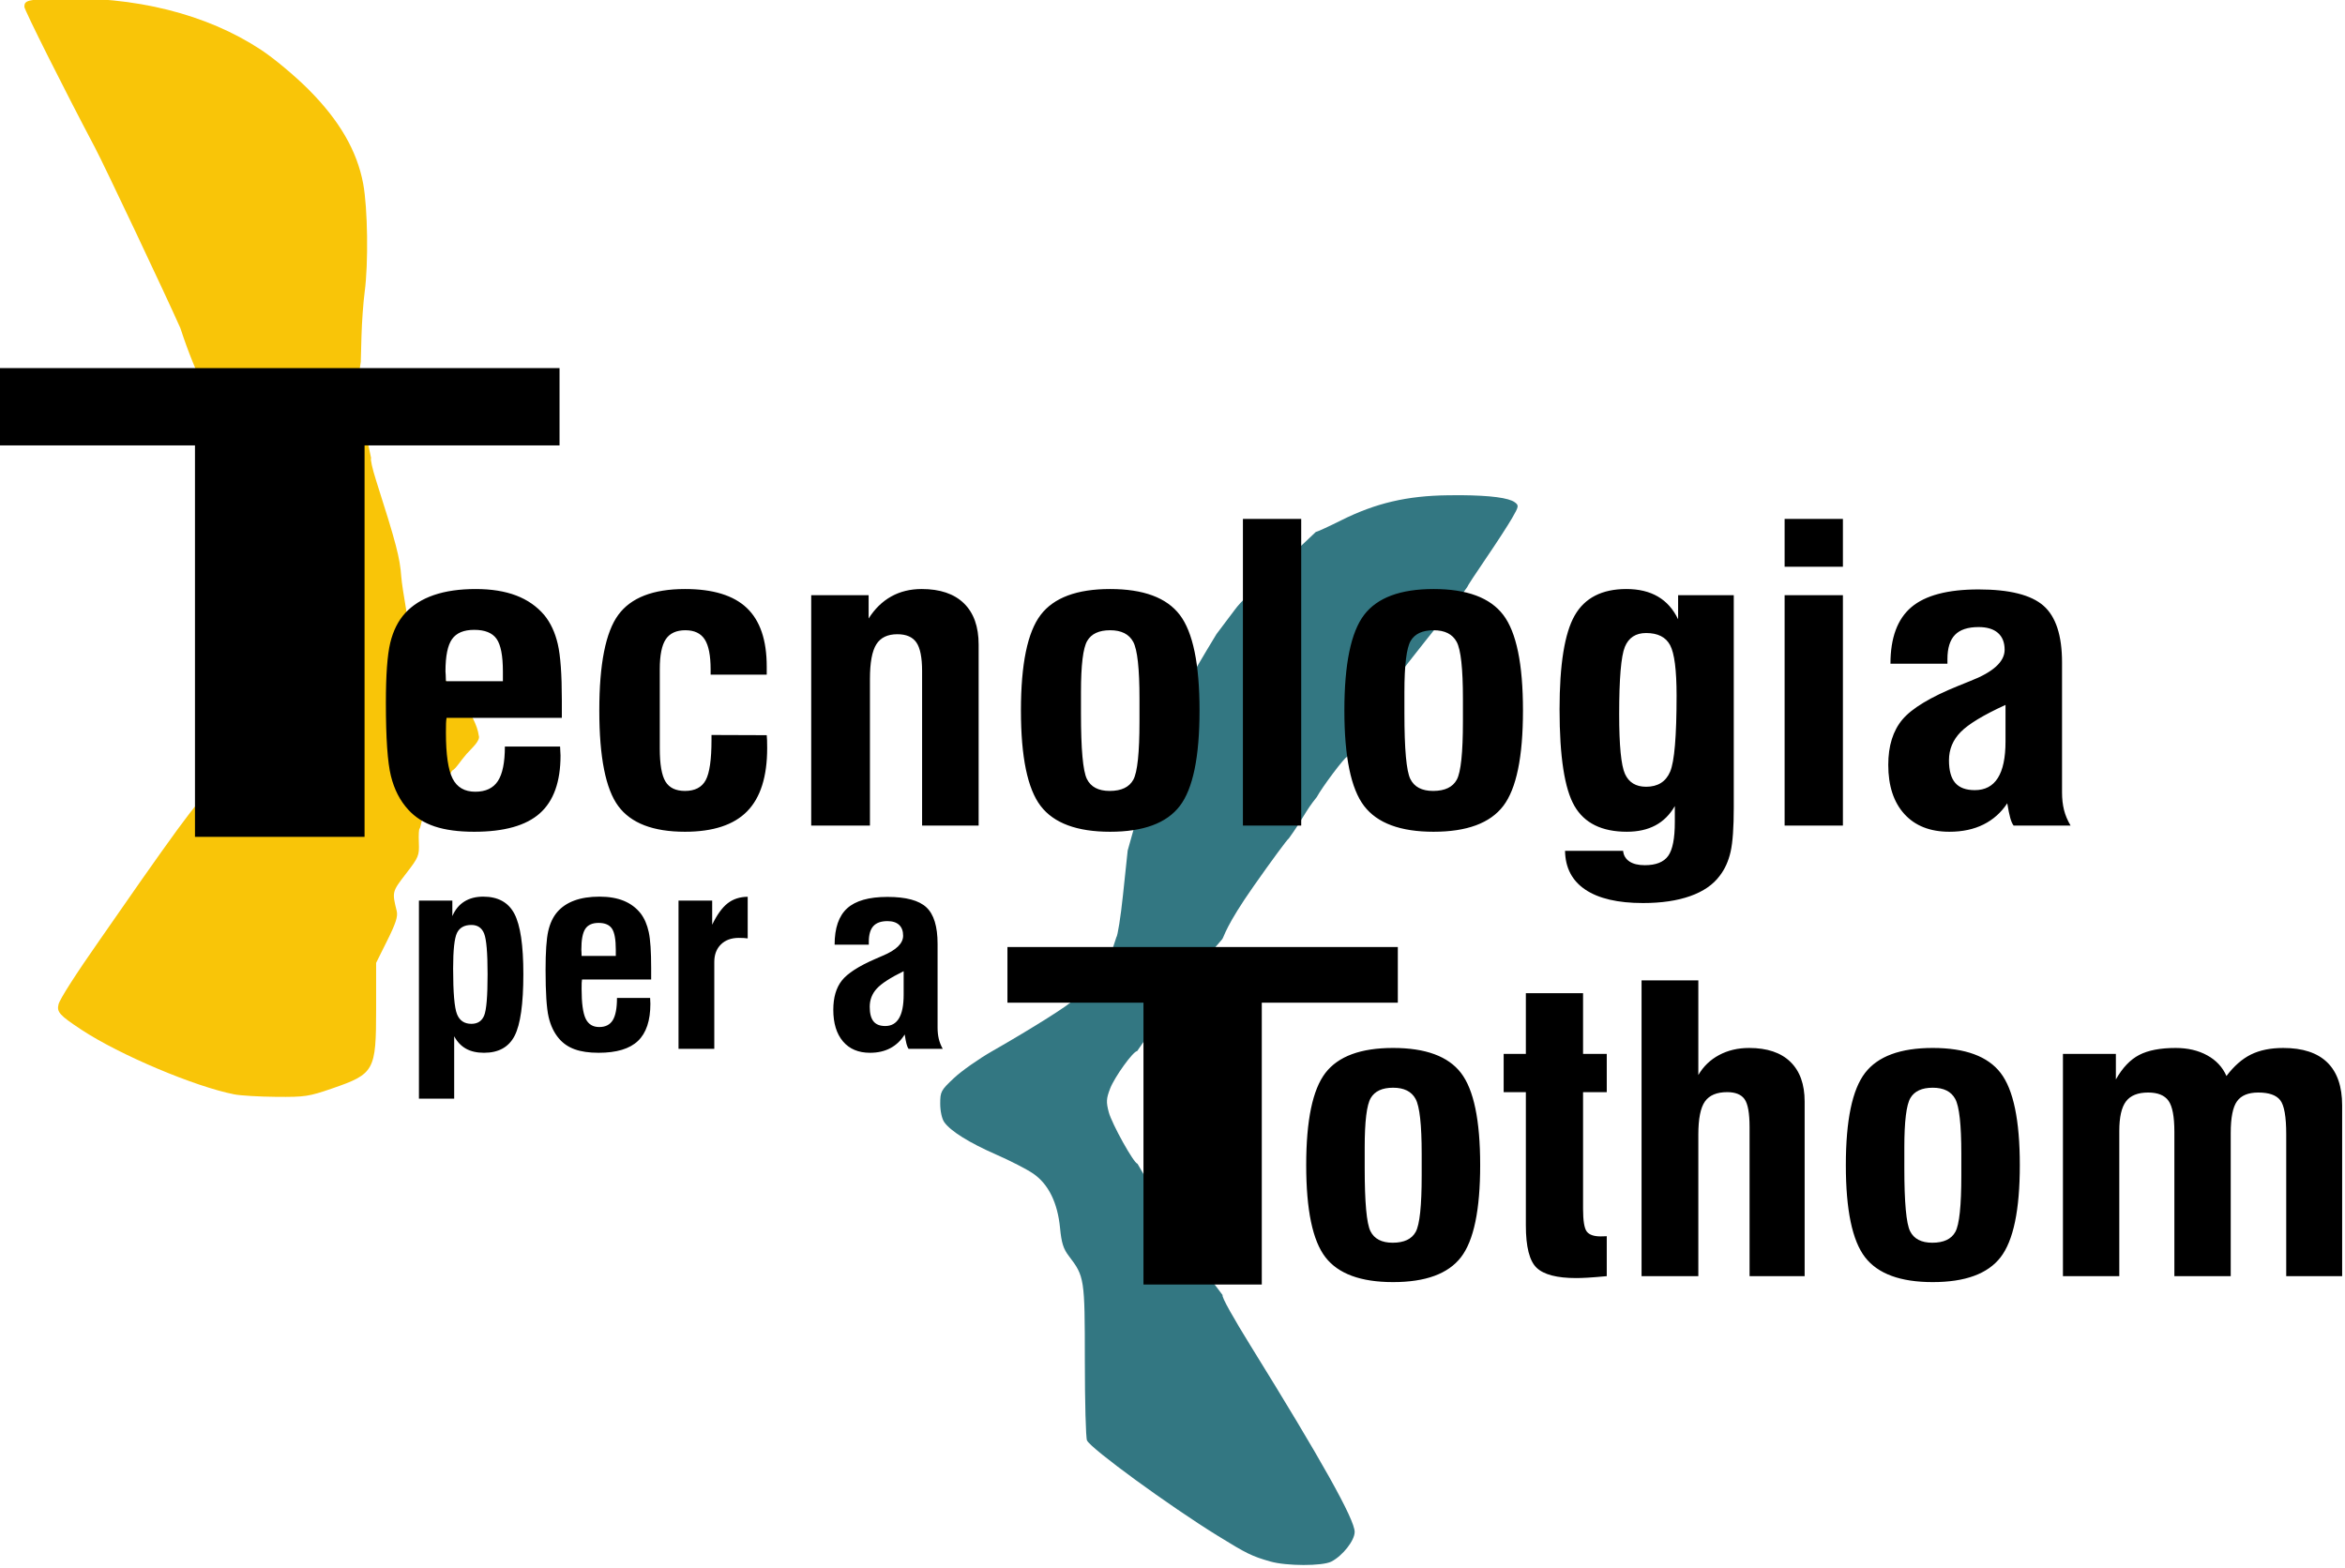 <?xml version="1.0" encoding="UTF-8" standalone="no"?><!DOCTYPE svg PUBLIC "-//W3C//DTD SVG 1.1//EN" "http://www.w3.org/Graphics/SVG/1.1/DTD/svg11.dtd"><svg width="100%" height="100%" viewBox="0 0 441 295" version="1.1" xmlns="http://www.w3.org/2000/svg" xmlns:xlink="http://www.w3.org/1999/xlink" xml:space="preserve" style="fill-rule:evenodd;clip-rule:evenodd;stroke-linejoin:round;stroke-miterlimit:1.414;"><path d="M274.798,93.147c-0.785,-0.006 -1.611,0.006 -2.481,0.015c-7.698,0.087 -13.611,1.47 -20.086,4.706c-2.401,1.2 -4.544,2.18 -4.766,2.18c-6.701,6.427 -13.225,11.885 -15.201,14.584c-0.727,0.955 -2.297,3.04 -3.488,4.631c-10.172,16.732 -10.682,19.284 -16.703,40.715c-0.062,0.513 -0.459,4.288 -0.887,8.389c-0.429,4.102 -0.998,7.674 -1.248,7.938c-1.941,6.06 -2.698,7.739 -8.194,11.848c-0.195,0.582 -7.585,5.249 -15.141,9.562c-2.549,1.456 -5.785,3.734 -7.201,5.067c-2.446,2.301 -2.586,2.546 -2.586,4.826c0,1.386 0.322,2.846 0.752,3.458c1.181,1.688 4.703,3.891 9.832,6.134c2.614,1.144 5.73,2.747 6.916,3.564c2.862,1.969 4.582,5.477 5.037,10.238c0.266,2.779 0.623,3.9 1.639,5.233c2.962,3.883 3.018,4.197 3.022,19.695c0.002,7.806 0.185,14.566 0.406,15.02c0.771,1.58 15.435,12.277 24.522,17.892c5.486,3.389 6.451,3.871 9.938,4.871c3.053,0.875 9.817,0.886 11.502,0.015c2.138,-1.106 4.375,-3.964 4.375,-5.578c0,-2.344 -6.193,-13.427 -19.591,-35.046c-3.013,-4.862 -5.552,-9.291 -5.232,-9.487c-10.845,-14.246 -8.95,-12.764 -16.027,-24.733c-0.645,0 -4.821,-7.504 -5.398,-9.697c-0.503,-1.916 -0.463,-2.538 0.256,-4.42c0.83,-2.174 4.343,-7.052 5.082,-7.052c8.928,-12.968 10.956,-15.236 16.012,-21.064c0.387,-0.567 0.68,-2.528 5.924,-9.998c3.323,-4.734 6.3,-8.775 6.615,-8.976c2.591,-3.568 3.083,-5.107 5.232,-7.743c0.993,-1.855 5.265,-7.547 5.668,-7.547c4.959,-11.093 17.992,-25.187 22.628,-31.964c0,-0.135 1.602,-2.577 3.548,-5.428c1.946,-2.851 4.14,-6.24 4.886,-7.533c1.283,-2.221 1.309,-2.397 0.497,-2.991c-1.134,-0.829 -4.56,-1.276 -10.059,-1.324Z" style="fill:#337782;fill-rule:nonzero;"/><path d="M44.065,205.851c-7.465,-1.464 -21.576,-7.43 -28.729,-12.146c-4.142,-2.73 -4.693,-3.341 -4.326,-4.802c0.249,-0.99 3.279,-5.722 7.763,-12.121c0.794,-1.133 2.322,-3.327 3.394,-4.877c6.155,-8.889 11.127,-15.87 13.303,-18.675l1.105,-1.424c0,0 18.514,-15.762 15.39,-32.944c-8.226,-45.096 -11.347,-36.696 -18.039,-57.128c-2.74,-6.191 -14.267,-30.565 -16.051,-33.94c-5.892,-11.148 -13.295,-25.916 -13.295,-26.523c0,-1.191 0.681,-1.368 5.916,-1.538c14.864,-0.481 28.334,2.882 38.588,9.635c2.428,1.599 6.341,4.864 8.909,7.434c5.822,5.827 9.148,11.554 10.305,17.747c0.856,4.577 1,14.982 0.282,20.359c-0.259,1.938 -0.53,5.688 -0.602,8.334l-0.131,4.811c-1.938,12.98 -0.677,4.853 1.94,18.106c-0.167,0.168 0.239,2.008 0.903,4.09c3.821,11.976 4.515,14.629 4.774,18.249c0.153,2.135 1.688,10.726 2.288,13.726c7.27,5.976 11.825,12.498 12.282,16.127c0.385,0.963 -1.447,2.506 -2.27,3.443c-1.264,1.44 -2.005,2.799 -2.737,3.157c-3.304,5.788 -2.832,2.42 -4.536,8.123c-1.018,-0.52 -1.419,2.783 -1.566,2.783c-0.147,0 -0.218,1.172 -0.158,2.604c0.103,2.473 -0.018,2.767 -2.429,5.893c-2.614,3.39 -2.618,3.408 -1.73,7.011c0.249,1.006 -0.168,2.304 -1.775,5.533l-2.099,4.218l0,8.66c0,11.655 -0.312,12.219 -8.278,14.965c-4.385,1.512 -5.113,1.621 -10.486,1.576c-3.175,-0.026 -6.733,-0.236 -7.905,-0.466Z" style="fill:#f9c508;fill-rule:nonzero;"/><path d="M85.215,182.175c0,4.514 0.244,7.377 0.73,8.589c0.486,1.213 1.389,1.819 2.708,1.819c1.171,0 1.97,-0.522 2.399,-1.566c0.429,-1.044 0.643,-3.63 0.643,-7.758c0,-3.999 -0.214,-6.545 -0.643,-7.637c-0.429,-1.092 -1.228,-1.638 -2.399,-1.638c-1.319,0 -2.222,0.498 -2.708,1.493c-0.486,0.996 -0.73,3.229 -0.73,6.698Zm-6.429,24.479l0,-37.248l6.281,0l0,2.915c0.528,-1.22 1.282,-2.136 2.263,-2.746c0.981,-0.611 2.164,-0.916 3.549,-0.916c2.77,0 4.719,1.068 5.848,3.205c1.13,2.136 1.695,5.918 1.695,11.347c0,5.622 -0.549,9.497 -1.645,11.625c-1.096,2.128 -3.013,3.192 -5.75,3.192c-1.352,0 -2.485,-0.257 -3.4,-0.771c-0.915,-0.514 -1.653,-1.293 -2.214,-2.337l0,11.734l-6.627,0Zm30.591,-26.84l6.43,0l0,-1.18c0,-1.912 -0.239,-3.229 -0.717,-3.952c-0.478,-0.722 -1.319,-1.084 -2.523,-1.084c-1.17,0 -2.003,0.374 -2.497,1.121c-0.495,0.746 -0.742,2.051 -0.742,3.915c0,0 0.008,0.132 0.024,0.397c0.017,0.265 0.025,0.526 0.025,0.783Zm6.653,7.903l6.232,0c0,0.128 0.008,0.313 0.024,0.554c0.017,0.241 0.025,0.417 0.025,0.53c0,3.18 -0.779,5.513 -2.337,6.999c-1.558,1.485 -4.027,2.228 -7.407,2.228c-1.78,0 -3.272,-0.216 -4.476,-0.65c-1.203,-0.434 -2.193,-1.108 -2.968,-2.024c-0.923,-1.076 -1.574,-2.433 -1.953,-4.072c-0.379,-1.638 -0.569,-4.585 -0.569,-8.842c0,-3.389 0.165,-5.814 0.495,-7.276c0.329,-1.461 0.89,-2.658 1.681,-3.59c0.825,-0.963 1.9,-1.69 3.228,-2.18c1.327,-0.49 2.905,-0.735 4.735,-0.735c1.765,0 3.285,0.261 4.563,0.783c1.278,0.522 2.337,1.313 3.178,2.373c0.709,0.932 1.216,2.1 1.521,3.506c0.305,1.405 0.457,3.674 0.457,6.806l0,2.12l-13.008,0c-0.033,0.209 -0.053,0.43 -0.062,0.663c-0.008,0.233 -0.012,0.606 -0.012,1.12c0,2.65 0.252,4.505 0.754,5.566c0.503,1.06 1.356,1.59 2.56,1.59c1.171,0 2.02,-0.43 2.547,-1.289c0.528,-0.86 0.792,-2.253 0.792,-4.18Zm11.573,9.564l0,-27.875l6.331,0l0,4.53c0.907,-1.88 1.876,-3.221 2.906,-4.024c1.031,-0.803 2.288,-1.213 3.772,-1.229l0,7.83c-0.248,-0.032 -0.495,-0.056 -0.742,-0.072c-0.248,-0.016 -0.553,-0.024 -0.915,-0.024c-1.418,0 -2.543,0.41 -3.376,1.229c-0.833,0.819 -1.249,1.919 -1.249,3.301l0,16.334l-6.727,0Zm42.339,-14.6c-2.49,1.221 -4.175,2.313 -5.057,3.277c-0.883,0.964 -1.324,2.104 -1.324,3.421c0,1.237 0.235,2.148 0.705,2.735c0.47,0.586 1.208,0.879 2.214,0.879c1.154,0 2.019,-0.49 2.596,-1.47c0.577,-0.979 0.866,-2.449 0.866,-4.409l0,-4.433Zm0.915,14.6c-0.148,-0.208 -0.276,-0.522 -0.383,-0.939c-0.108,-0.418 -0.219,-1.004 -0.334,-1.759c-0.693,1.124 -1.587,1.98 -2.684,2.566c-1.096,0.586 -2.378,0.879 -3.845,0.879c-2.176,0 -3.87,-0.714 -5.082,-2.144c-1.212,-1.429 -1.818,-3.413 -1.818,-5.951c0,-2.297 0.532,-4.124 1.595,-5.481c1.064,-1.357 3.17,-2.718 6.319,-4.084c0.313,-0.144 0.758,-0.337 1.335,-0.578c2.589,-1.076 3.883,-2.337 3.883,-3.783c0,-0.883 -0.251,-1.562 -0.754,-2.035c-0.503,-0.474 -1.233,-0.711 -2.189,-0.711c-1.204,0 -2.09,0.313 -2.658,0.94c-0.569,0.626 -0.854,1.606 -0.854,2.939l0,0.554l-6.43,0c0,-3.132 0.788,-5.413 2.362,-6.842c1.575,-1.43 4.101,-2.145 7.58,-2.145c3.479,0 5.919,0.655 7.32,1.964c1.402,1.309 2.102,3.602 2.102,6.878l0,15.733c0,0.771 0.074,1.474 0.223,2.108c0.148,0.635 0.396,1.265 0.742,1.891l-6.43,0Z" style="fill-rule:nonzero;"/><path d="M256.644,218.727l0,0.975c0,6.48 0.361,10.442 1.084,11.887c0.722,1.445 2.114,2.168 4.175,2.168c2.141,0 3.586,-0.68 4.335,-2.041c0.75,-1.361 1.124,-4.896 1.124,-10.604l0,-1.699l0,-2.384c0,-5.468 -0.381,-8.906 -1.144,-10.315c-0.762,-1.409 -2.174,-2.114 -4.235,-2.114c-2.034,0 -3.432,0.644 -4.195,1.933c-0.763,1.289 -1.144,4.39 -1.144,9.303l0,2.891Zm-11,0.433c0,-8.43 1.205,-14.211 3.613,-17.342c2.409,-3.131 6.651,-4.697 12.726,-4.697c6.102,0 10.357,1.566 12.766,4.697c2.409,3.131 3.613,8.912 3.613,17.342c0,8.431 -1.204,14.206 -3.613,17.325c-2.409,3.119 -6.664,4.679 -12.766,4.679c-6.075,0 -10.317,-1.56 -12.726,-4.679c-2.408,-3.119 -3.613,-8.894 -3.613,-17.325Zm52.067,5.42l0,2.818c0,2.24 0.235,3.661 0.703,4.264c0.468,0.602 1.331,0.903 2.589,0.903c0.295,0 0.529,-0.006 0.703,-0.018c0.174,-0.012 0.328,-0.018 0.461,-0.018l0,7.515c-1.552,0.144 -2.763,0.241 -3.633,0.289c-0.87,0.048 -1.572,0.072 -2.107,0.072c-3.613,0 -6.095,-0.644 -7.447,-1.933c-1.352,-1.289 -2.027,-3.944 -2.027,-7.967l0,-25.074l-4.175,0l0,-7.19l4.175,0l0,-11.417l10.758,0l0,11.417l4.456,0l0,7.19l-4.456,0l0,19.149Zm11,15.464l0,-55.641l10.678,0l0,17.812c0.937,-1.613 2.235,-2.866 3.894,-3.757c1.659,-0.891 3.546,-1.337 5.66,-1.337c3.373,0 5.955,0.867 7.748,2.601c1.793,1.735 2.69,4.228 2.69,7.479l0,32.843l-10.357,0l0,-28.037c0,-2.626 -0.315,-4.378 -0.944,-5.257c-0.629,-0.879 -1.719,-1.319 -3.271,-1.319c-1.954,0 -3.346,0.584 -4.175,1.752c-0.83,1.169 -1.245,3.246 -1.245,6.233l0,26.628l-10.678,0Zm49.417,-21.317l0,0.975c0,6.48 0.362,10.442 1.084,11.887c0.723,1.445 2.114,2.168 4.175,2.168c2.141,0 3.586,-0.68 4.336,-2.041c0.749,-1.361 1.124,-4.896 1.124,-10.604l0,-1.699l0,-2.384c0,-5.468 -0.382,-8.906 -1.144,-10.315c-0.763,-1.409 -2.175,-2.114 -4.236,-2.114c-2.034,0 -3.432,0.644 -4.195,1.933c-0.762,1.289 -1.144,4.39 -1.144,9.303l0,2.891Zm-10.999,0.433c0,-8.43 1.204,-14.211 3.613,-17.342c2.408,-3.131 6.65,-4.697 12.725,-4.697c6.102,0 10.358,1.566 12.766,4.697c2.409,3.131 3.613,8.912 3.613,17.342c0,8.431 -1.204,14.206 -3.613,17.325c-2.408,3.119 -6.664,4.679 -12.766,4.679c-6.075,0 -10.317,-1.56 -12.725,-4.679c-2.409,-3.119 -3.613,-8.894 -3.613,-17.325Zm40.826,20.884l0,-41.803l9.956,0l0,4.805c1.231,-2.191 2.69,-3.727 4.376,-4.606c1.686,-0.879 3.974,-1.319 6.864,-1.319c2.275,0 4.256,0.464 5.942,1.391c1.686,0.927 2.89,2.222 3.613,3.884c1.418,-1.879 2.957,-3.228 4.616,-4.047c1.66,-0.818 3.68,-1.228 6.062,-1.228c3.667,0 6.43,0.909 8.29,2.728c1.86,1.818 2.79,4.51 2.79,8.075l0,32.12l-10.518,0l0,-26.7c0,-3.3 -0.375,-5.432 -1.124,-6.396c-0.749,-0.963 -2.128,-1.445 -4.135,-1.445c-1.873,0 -3.205,0.548 -3.994,1.644c-0.79,1.096 -1.184,3.089 -1.184,5.98l0,26.917l-10.598,0l0,-27.17c0,-2.842 -0.368,-4.781 -1.104,-5.817c-0.736,-1.036 -2.014,-1.554 -3.834,-1.554c-1.927,0 -3.312,0.554 -4.155,1.662c-0.843,1.108 -1.265,2.963 -1.265,5.564l0,27.315l-10.598,0Z" style="fill-rule:nonzero;"/><path d="M215.041,241.619l0,-53.014l-25.583,0l0,-10.471l73.416,0l0,10.471l-25.583,0l0,53.014l-22.25,0Z" style="fill-rule:nonzero;"/><path d="M83.859,128.137l10.715,0l0,-1.835c0,-2.971 -0.399,-5.019 -1.196,-6.143c-0.796,-1.123 -2.197,-1.685 -4.203,-1.685c-1.951,0 -3.338,0.581 -4.162,1.742c-0.825,1.161 -1.237,3.19 -1.237,6.086c0,0 0.014,0.206 0.042,0.618c0.027,0.412 0.041,0.818 0.041,1.217Zm11.085,12.285l10.386,0c-0.001,0.2 0.013,0.487 0.041,0.862c0.027,0.374 0.041,0.649 0.041,0.824c0,4.944 -1.298,8.571 -3.894,10.88c-2.597,2.31 -6.711,3.465 -12.343,3.465c-2.967,0 -5.454,-0.337 -7.459,-1.011c-2.006,-0.675 -3.654,-1.723 -4.945,-3.147c-1.539,-1.673 -2.624,-3.783 -3.256,-6.329c-0.632,-2.547 -0.948,-7.129 -0.948,-13.746c0,-5.269 0.275,-9.039 0.824,-11.312c0.55,-2.272 1.484,-4.132 2.803,-5.58c1.373,-1.498 3.166,-2.628 5.378,-3.39c2.211,-0.761 4.842,-1.142 7.891,-1.142c2.94,0 5.475,0.406 7.604,1.217c2.129,0.812 3.894,2.041 5.295,3.689c1.182,1.449 2.027,3.265 2.535,5.45c0.508,2.185 0.762,5.712 0.762,10.581l0,3.296l-21.677,0c-0.055,0.324 -0.089,0.668 -0.103,1.03c-0.013,0.362 -0.02,0.942 -0.02,1.741c0,4.121 0.419,7.004 1.257,8.652c0.838,1.648 2.259,2.472 4.265,2.472c1.951,0 3.366,-0.667 4.245,-2.003c0.879,-1.336 1.318,-3.502 1.318,-6.499Zm49.247,-2.135c0.028,0.3 0.048,0.618 0.062,0.955c0.014,0.338 0.021,0.831 0.021,1.48c0,5.368 -1.257,9.332 -3.771,11.892c-2.514,2.559 -6.409,3.839 -11.683,3.839c-5.99,0 -10.173,-1.611 -12.549,-4.832c-2.377,-3.221 -3.565,-9.214 -3.565,-17.978c0,-8.739 1.188,-14.732 3.565,-17.978c2.376,-3.246 6.559,-4.869 12.549,-4.869c5.247,0 9.121,1.186 11.621,3.558c2.5,2.372 3.75,6.043 3.75,11.012l0,1.535l-10.55,0l0,-0.974c0,-2.621 -0.371,-4.507 -1.112,-5.655c-0.742,-1.149 -1.951,-1.723 -3.627,-1.723c-1.703,0 -2.933,0.562 -3.688,1.685c-0.756,1.124 -1.134,2.997 -1.134,5.618l0,14.945c0,2.971 0.357,5.044 1.072,6.217c0.714,1.174 1.937,1.761 3.668,1.761c1.868,0 3.166,-0.675 3.894,-2.023c0.728,-1.348 1.092,-3.87 1.092,-7.566l0,-0.936l10.385,0.037Zm8.366,17.005l0,-43.335l10.797,0l0,4.382c1.154,-1.823 2.569,-3.202 4.245,-4.139c1.676,-0.936 3.585,-1.404 5.728,-1.404c3.462,0 6.113,0.899 7.954,2.696c1.84,1.798 2.761,4.383 2.761,7.754l0,34.046l-10.633,0l0,-29.065c0,-2.547 -0.357,-4.338 -1.071,-5.375c-0.714,-1.036 -1.909,-1.554 -3.585,-1.554c-1.841,0 -3.16,0.637 -3.957,1.91c-0.796,1.274 -1.195,3.433 -1.195,6.48l0,27.604l-11.044,0Zm50.73,-22.098l0,1.011c0,6.717 0.371,10.824 1.113,12.322c0.742,1.499 2.17,2.248 4.286,2.248c2.198,0 3.681,-0.706 4.45,-2.117c0.77,-1.41 1.154,-5.075 1.154,-10.992l0,-1.761l0,-2.472c0,-5.668 -0.391,-9.232 -1.174,-10.693c-0.783,-1.461 -2.232,-2.191 -4.348,-2.191c-2.088,0 -3.523,0.668 -4.306,2.004c-0.783,1.336 -1.175,4.55 -1.175,9.644l0,2.997Zm-11.292,0.449c0,-8.739 1.237,-14.732 3.709,-17.978c2.473,-3.246 6.828,-4.869 13.064,-4.869c6.264,0 10.632,1.623 13.105,4.869c2.473,3.246 3.709,9.239 3.709,17.978c0,8.739 -1.236,14.726 -3.709,17.959c-2.473,3.234 -6.841,4.851 -13.105,4.851c-6.236,0 -10.591,-1.617 -13.064,-4.851c-2.472,-3.233 -3.709,-9.22 -3.709,-17.959Zm41.747,21.649l0,-57.68l10.962,0l0,57.68l-10.962,0Zm30.372,-22.098l0,1.011c0,6.717 0.371,10.824 1.113,12.322c0.741,1.499 2.17,2.248 4.286,2.248c2.197,0 3.681,-0.706 4.45,-2.117c0.77,-1.41 1.154,-5.075 1.154,-10.992l0,-1.761l0,-2.472c0,-5.668 -0.391,-9.232 -1.174,-10.693c-0.783,-1.461 -2.233,-2.191 -4.348,-2.191c-2.088,0 -3.524,0.668 -4.307,2.004c-0.783,1.336 -1.174,4.55 -1.174,9.644l0,2.997Zm-11.292,0.449c0,-8.739 1.237,-14.732 3.709,-17.978c2.473,-3.246 6.827,-4.869 13.064,-4.869c6.264,0 10.632,1.623 13.105,4.869c2.473,3.246 3.709,9.239 3.709,17.978c0,8.739 -1.236,14.726 -3.709,17.959c-2.473,3.234 -6.841,4.851 -13.105,4.851c-6.237,0 -10.591,-1.617 -13.064,-4.851c-2.472,-3.233 -3.709,-9.22 -3.709,-17.959Zm73.231,18.203c0,3.82 -0.199,6.611 -0.597,8.371c-0.398,1.76 -1.078,3.265 -2.04,4.513c-1.236,1.673 -3.084,2.947 -5.543,3.821c-2.459,0.874 -5.419,1.311 -8.881,1.311c-4.725,0 -8.338,-0.837 -10.838,-2.51c-2.5,-1.673 -3.778,-4.107 -3.833,-7.304l10.921,0c0.083,0.849 0.474,1.511 1.175,1.986c0.7,0.474 1.669,0.711 2.905,0.711c2.088,0 3.551,-0.58 4.389,-1.741c0.838,-1.162 1.257,-3.29 1.257,-6.386l0,-2.997c-0.934,1.623 -2.15,2.834 -3.647,3.633c-1.498,0.799 -3.29,1.199 -5.378,1.199c-4.698,0 -7.981,-1.617 -9.85,-4.851c-1.868,-3.233 -2.802,-9.294 -2.802,-18.184c0,-8.439 0.948,-14.32 2.844,-17.641c1.895,-3.321 5.137,-4.981 9.725,-4.981c2.336,0 4.314,0.474 5.935,1.423c1.621,0.949 2.884,2.372 3.791,4.27l0,-4.532l10.467,0l0,39.889Zm-16.484,-32.773c-1.95,0 -3.283,0.868 -3.997,2.603c-0.715,1.736 -1.072,5.962 -1.072,12.679c0,5.868 0.364,9.607 1.092,11.217c0.728,1.611 2.054,2.416 3.977,2.416c2.198,0 3.702,-0.942 4.513,-2.828c0.81,-1.885 1.215,-6.66 1.216,-14.326c-0.001,-4.794 -0.406,-7.953 -1.216,-9.476c-0.811,-1.523 -2.315,-2.285 -4.513,-2.285Zm26.045,-12.472l0,-8.989l10.962,0l0,8.989l-10.962,0Zm0,48.691l0,-43.335l10.962,0l0,43.335l-10.962,0Zm41.541,-22.698c-4.149,1.898 -6.958,3.596 -8.428,5.094c-1.47,1.498 -2.205,3.271 -2.205,5.319c0,1.922 0.392,3.339 1.175,4.251c0.783,0.911 2.012,1.367 3.688,1.367c1.923,0 3.366,-0.762 4.327,-2.285c0.962,-1.523 1.443,-3.808 1.443,-6.854l0,-6.892Zm1.524,22.698c-0.247,-0.325 -0.46,-0.812 -0.638,-1.461c-0.179,-0.649 -0.364,-1.561 -0.557,-2.734c-1.154,1.748 -2.644,3.077 -4.471,3.989c-1.827,0.911 -3.963,1.367 -6.408,1.367c-3.627,0 -6.45,-1.111 -8.469,-3.334c-2.019,-2.222 -3.029,-5.306 -3.029,-9.251c0,-3.571 0.886,-6.411 2.658,-8.521c1.772,-2.11 5.282,-4.226 10.529,-6.348c0.522,-0.225 1.264,-0.525 2.226,-0.899c4.313,-1.673 6.47,-3.633 6.47,-5.881c0,-1.373 -0.419,-2.428 -1.257,-3.165c-0.838,-0.736 -2.054,-1.104 -3.647,-1.104c-2.006,0 -3.483,0.487 -4.43,1.46c-0.948,0.974 -1.422,2.497 -1.422,4.57l0,0.861l-10.715,0c0,-4.869 1.312,-8.415 3.936,-10.637c2.623,-2.222 6.834,-3.333 12.631,-3.333c5.797,0 9.863,1.017 12.198,3.052c2.335,2.035 3.503,5.6 3.503,10.693l0,24.458c0,1.199 0.124,2.291 0.371,3.278c0.247,0.986 0.659,1.966 1.236,2.94l-10.715,0Z" style="fill-rule:nonzero;"/><path d="M36.668,157.412l0,-73.632l-36.668,0l0,-14.543l105.227,0l0,14.543l-36.668,0l0,73.632l-31.891,0Z" style="fill-rule:nonzero;"/></svg>